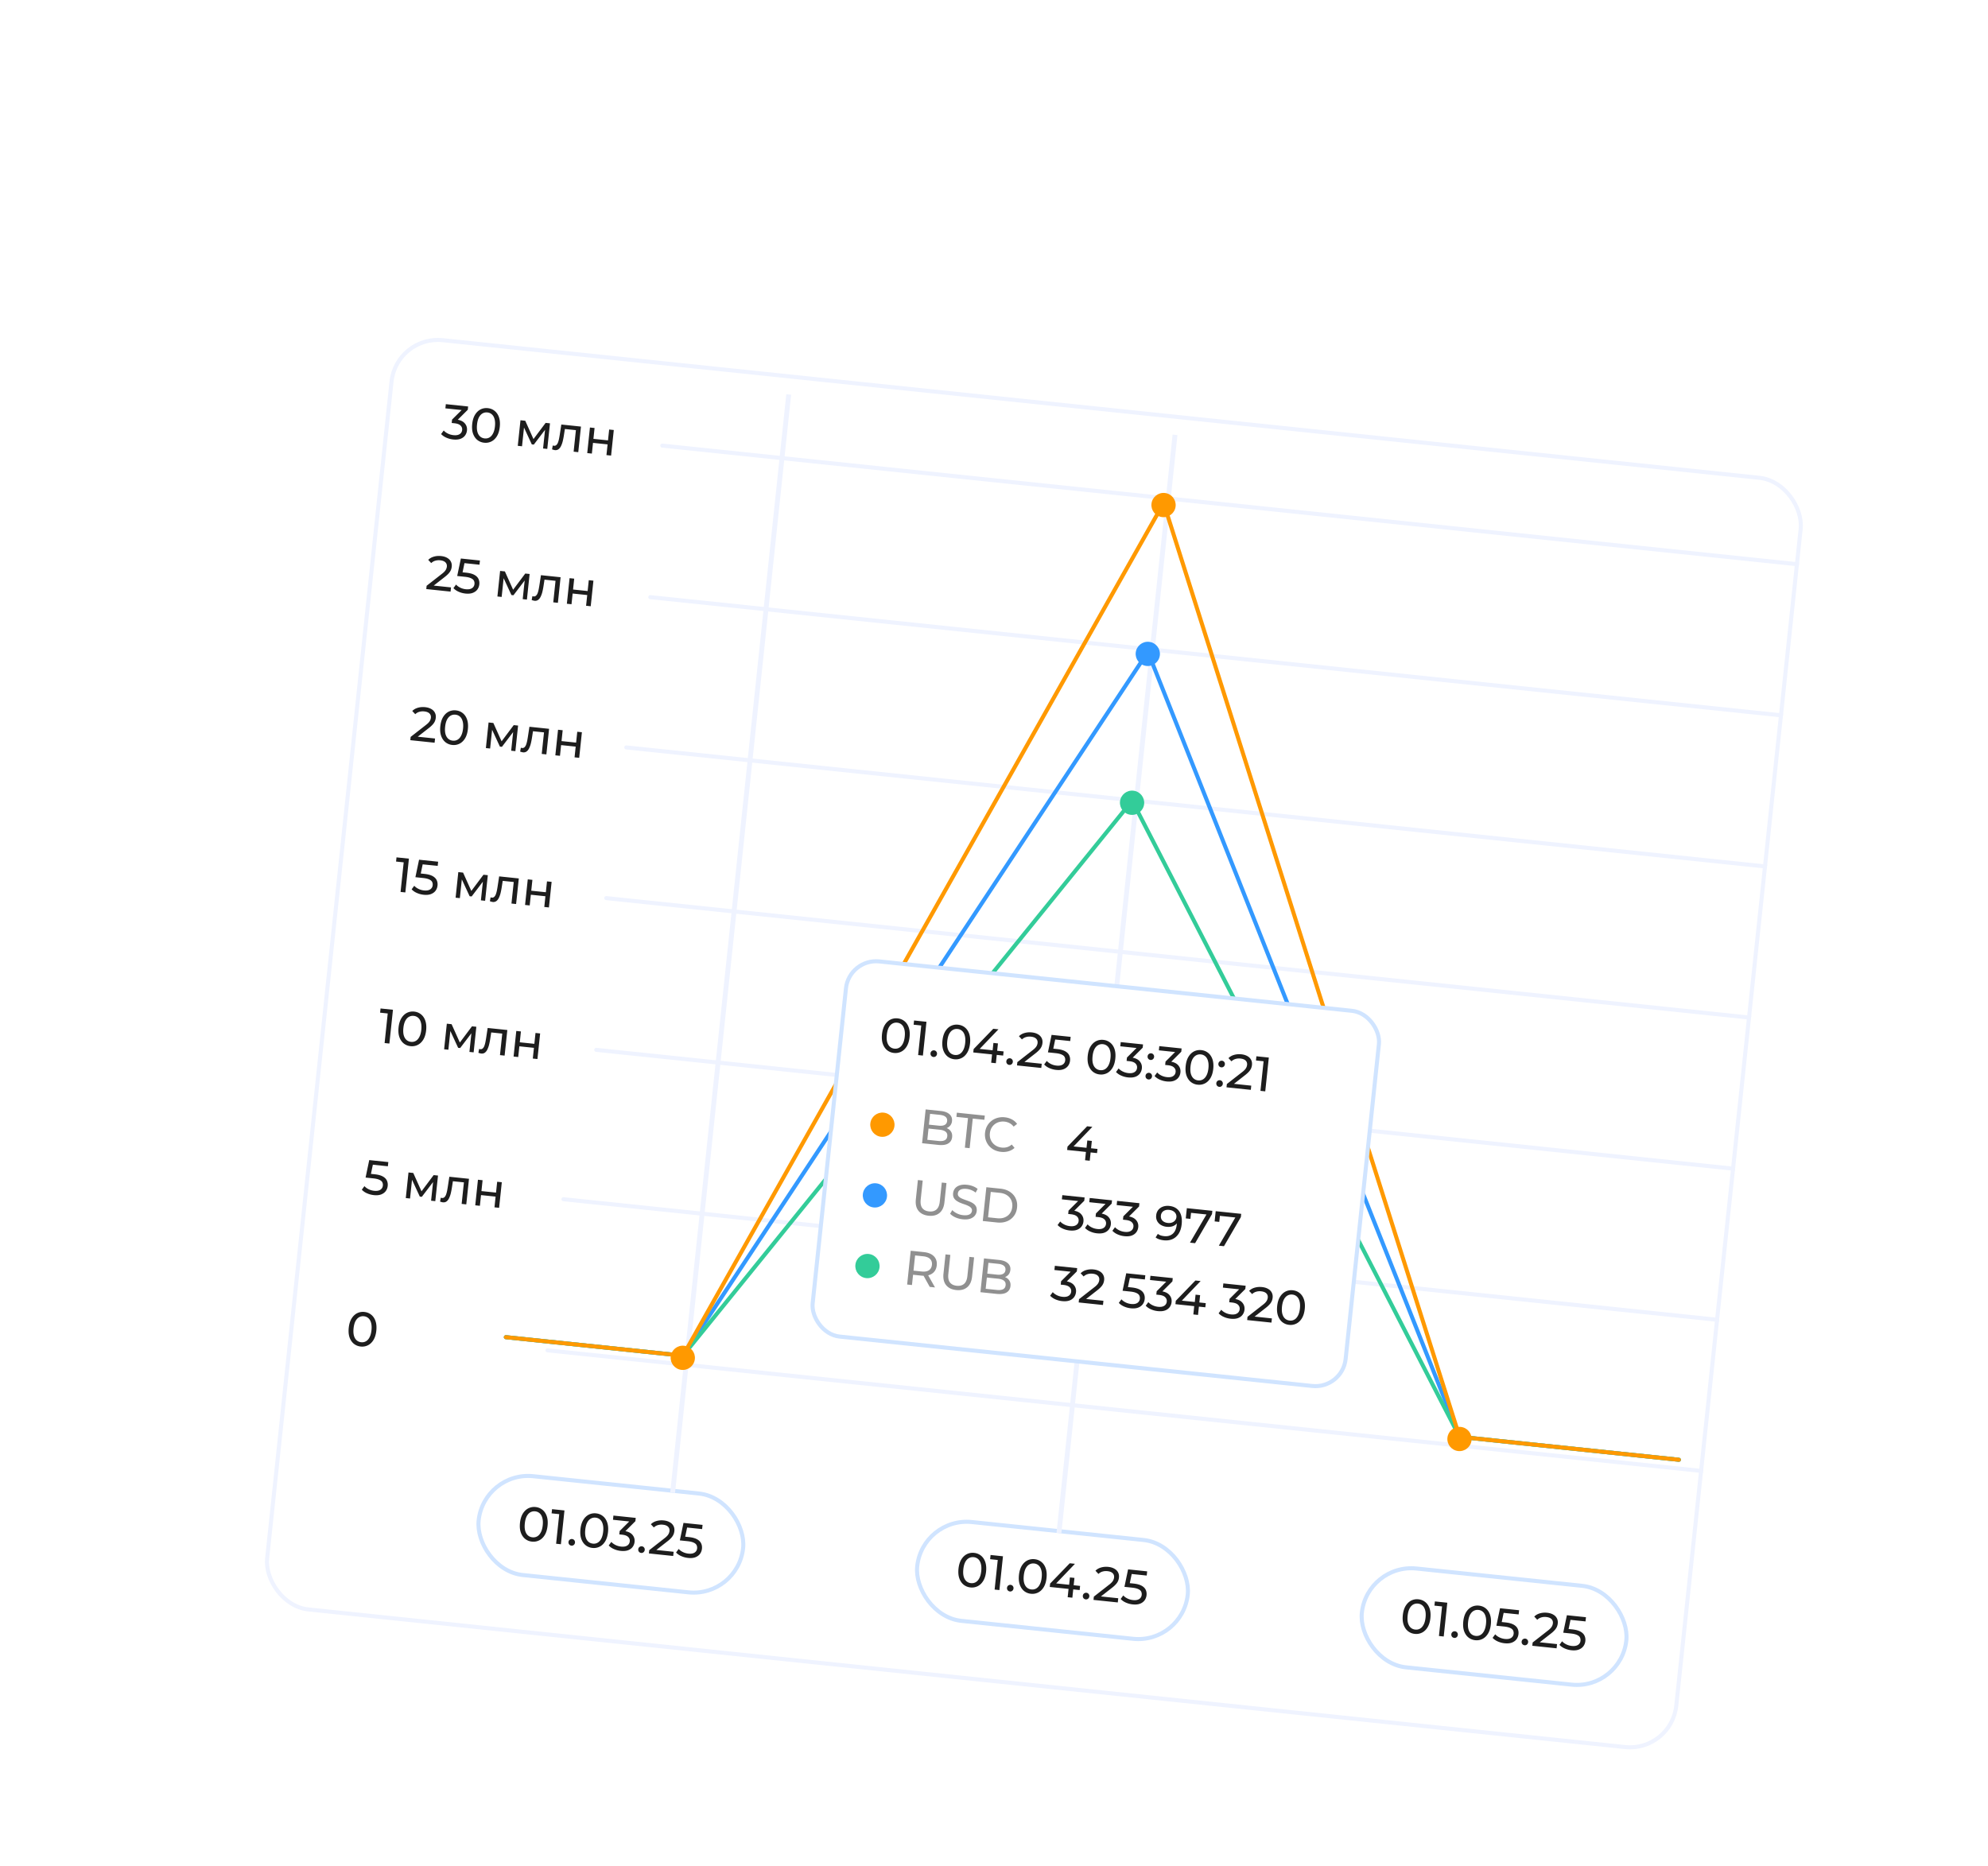 <svg xmlns="http://www.w3.org/2000/svg" width="326" height="306" fill="none" viewBox="0 0 326 306">
  <g filter="url(#a)">
    <g filter="url(#b)">
      <g clip-path="url(#c)">
        <rect width="233" height="210" fill="#fff" rx="7.962"
          transform="rotate(5.968 -220.377 570.06) skewX(-.065)" />
        <path fill="#1D1D1D"
          d="M67.664 43.444a3.65 3.65 0 0 1-1.12-.301 2.554 2.554 0 0 1-.844-.585l.43-.587c.167.194.392.361.676.503.284.142.595.23.933.265.411.044.74-.01.986-.16a.87.87 0 0 0 .424-.685.845.845 0 0 0-.259-.731c-.197-.202-.534-.328-1.009-.378l-.443-.046.058-.554 1.862-1.855.077.328-3.033-.317.073-.689 3.658.383-.057.538-1.852 1.848-.386-.289.262.028c.67.07 1.156.272 1.456.608.306.336.435.737.386 1.201-.033.312-.14.588-.32.831s-.435.424-.762.545c-.322.116-.72.149-1.196.1Zm5.102.533a2.107 2.107 0 0 1-1.129-.454c-.314-.257-.55-.607-.706-1.05-.15-.443-.194-.965-.13-1.567.063-.602.215-1.103.455-1.505.245-.402.549-.695.91-.882a2.112 2.112 0 0 1 1.199-.21c.428.044.801.195 1.12.453.32.257.556.608.707 1.05.15.443.194.965.13 1.567s-.215 1.103-.455 1.505c-.24.402-.543.696-.91.882a2.097 2.097 0 0 1-1.191.211Zm.074-.704c.29.03.552-.023.786-.158.238-.136.435-.355.59-.66.16-.303.265-.69.314-1.159.05-.47.028-.87-.065-1.2-.088-.329-.234-.584-.44-.766a1.258 1.258 0 0 0-.735-.317c-.29-.03-.554.022-.793.157-.238.136-.438.355-.598.658-.154.304-.257.691-.306 1.16-.05.47-.03.87.057 1.2.093.33.242.585.447.767.205.181.453.287.743.318Zm5.432 1.216.444-4.196.784.082 1.477 3.292-.317-.033 2.181-2.91.713.074-.444 4.197-.689-.072.354-3.342.119.085-1.99 2.618-.333-.035-1.401-3.028.154-.016-.355 3.357-.697-.073Zm5.622.58.115-.637.102.027a.54.54 0 0 0 .086.017.487.487 0 0 0 .414-.133c.113-.106.203-.251.27-.436a4.43 4.43 0 0 0 .173-.646c.046-.241.088-.482.124-.724l.236-1.544 3.222.337-.443 4.196-.76-.08.396-3.752.159.24-2.154-.225.199-.211-.179 1.158c-.055.368-.12.71-.197 1.028a3.952 3.952 0 0 1-.287.826c-.11.234-.249.412-.417.533a.821.821 0 0 1-.6.146 1.136 1.136 0 0 1-.219-.047 2.815 2.815 0 0 1-.24-.074Zm5.769.61.443-4.196.76.08-.188 1.781 2.391.25.189-1.781.76.08-.444 4.195-.76-.08.186-1.757-2.391-.25-.186 1.758-.76-.08Z" />
        <path fill="#EFF3FF"
          d="M101.996 44.121a.332.332 0 0 0-.07.66l.07-.66Zm-.035.33-.035.33 543.07 56.767.035-.33.035-.33-543.07-56.767-.035.33Z" />
        <path fill="#1D1D1D"
          d="m63.268 67.98.057-.539 2.487-1.941c.22-.17.386-.32.496-.453a1.357 1.357 0 0 0 .335-.741c.03-.285-.047-.52-.23-.704-.183-.185-.468-.298-.853-.338a2.05 2.05 0 0 0-.816.067c-.247.07-.47.2-.665.387l-.49-.524c.24-.247.545-.423.913-.529.375-.11.776-.143 1.204-.098.385.04.713.139.985.295.272.151.473.351.601.6.134.248.184.53.15.847a2.02 2.02 0 0 1-.126.523c-.066.17-.176.345-.328.527-.153.181-.366.38-.64.597l-2.216 1.73-.158-.329 3.35.35-.073.689-3.983-.416Zm6.417.734a3.645 3.645 0 0 1-1.12-.3 2.551 2.551 0 0 1-.844-.585l.43-.588c.167.194.392.361.676.503.284.142.592.23.925.265.422.044.756-.012 1.002-.167a.878.878 0 0 0 .417-.685.964.964 0 0 0-.094-.554c-.084-.164-.246-.298-.486-.403-.234-.11-.564-.188-.992-.232l-1.259-.132.6-2.867 3.127.327-.073.689-2.835-.297.453-.345-.471 2.265-.372-.423 1.07.111c.553.058.992.176 1.315.354.323.178.547.401.673.67.127.265.174.56.139.888-.034.317-.14.599-.322.847-.18.242-.434.426-.763.552-.322.121-.72.157-1.196.107Zm5.247.485.443-4.196.784.082 1.478 3.292-.317-.033 2.18-2.91.714.074-.444 4.197-.689-.072.353-3.342.12.085-1.99 2.618-.333-.035-1.401-3.028.154-.016-.355 3.357-.697-.073Zm5.622.58.115-.637.101.027a.53.53 0 0 0 .087.017.486.486 0 0 0 .414-.133c.112-.106.203-.251.27-.436.068-.19.126-.406.172-.647.047-.24.089-.481.125-.723l.235-1.544 3.223.337-.444 4.196-.76-.08.397-3.753.159.241-2.154-.225.198-.211-.178 1.158c-.055.368-.12.71-.197 1.028a3.945 3.945 0 0 1-.287.826c-.11.234-.25.412-.417.533a.82.82 0 0 1-.6.146 1.145 1.145 0 0 1-.219-.047 2.814 2.814 0 0 1-.24-.074Zm5.768.61.444-4.196.76.08-.188 1.781 2.391.25.188-1.781.76.08-.443 4.195-.76-.08.186-1.757-2.392-.25-.185 1.758-.76-.08Z" />
        <path fill="#EFF3FF"
          d="M100.035 68.975a.332.332 0 0 0-.07.66l.07-.66Zm-.035.33-.035.33 543.07 56.767.035-.33.035-.33-543.07-56.767-.035.33Z" />
        <path fill="#1D1D1D"
          d="m60.651 92.765.057-.539 2.487-1.941c.22-.17.386-.32.496-.453a1.354 1.354 0 0 0 .334-.741c.03-.285-.046-.52-.23-.705-.183-.184-.467-.297-.852-.337a2.049 2.049 0 0 0-.816.067c-.248.07-.47.199-.665.387l-.49-.524c.24-.247.544-.423.913-.529.375-.11.776-.143 1.203-.098.386.04.714.138.986.295.272.151.473.35.601.6.134.248.184.53.15.847a2.02 2.02 0 0 1-.127.523c-.066.17-.175.345-.327.526a4.46 4.46 0 0 1-.64.598l-2.216 1.73-.158-.329 3.35.35-.073.689-3.983-.416Zm6.884.783a2.107 2.107 0 0 1-1.129-.454c-.314-.257-.55-.607-.705-1.05-.15-.443-.194-.965-.13-1.567.063-.602.215-1.103.454-1.505.246-.402.549-.695.91-.882a2.111 2.111 0 0 1 1.2-.21c.427.044.8.195 1.12.453.32.257.555.607.706 1.05.15.443.194.965.13 1.567-.063.601-.215 1.103-.455 1.505-.24.402-.543.696-.91.882a2.098 2.098 0 0 1-1.19.211Zm.075-.704c.29.03.552-.023.785-.158.239-.136.435-.355.59-.66.16-.303.265-.69.315-1.16.05-.469.028-.869-.066-1.199-.088-.33-.234-.585-.439-.766-.2-.181-.445-.287-.735-.317-.29-.03-.555.022-.793.157-.239.135-.438.355-.598.658-.155.304-.257.691-.307 1.16-.05.47-.03.87.058 1.2.093.33.242.585.447.767.205.181.452.287.743.318Zm5.432 1.216.443-4.197.784.082 1.477 3.293-.316-.033 2.18-2.91.713.074-.443 4.197-.69-.073.354-3.34.12.084-1.99 2.618-.333-.035-1.401-3.028.153-.016-.355 3.357-.696-.073Zm5.621.58.116-.637.1.027a.53.53 0 0 0 .087.017.486.486 0 0 0 .415-.133c.112-.106.202-.251.27-.436.068-.19.125-.406.172-.647.047-.24.088-.481.125-.723l.235-1.544 3.223.337-.444 4.196-.76-.08.397-3.753.158.241-2.153-.225.198-.211-.178 1.158c-.055.367-.12.71-.197 1.028a3.945 3.945 0 0 1-.288.826c-.11.234-.249.412-.416.533a.82.82 0 0 1-.6.145 1.145 1.145 0 0 1-.22-.046 2.85 2.85 0 0 1-.24-.074Zm5.77.61.443-4.196.76.08-.188 1.781 2.39.25.19-1.782.76.08-.444 4.196-.76-.08.185-1.757-2.391-.25-.186 1.758-.76-.08Z" />
        <path fill="#EFF3FF"
          d="M96.097 93.623a.332.332 0 0 0-.07.66l.07-.66Zm-.034.33-.035.33 543.07 56.766.035-.33.034-.33-543.07-56.767-.034.33Z" />
        <path fill="#1D1D1D"
          d="m59.051 117.656.553-5.225.3.408-1.59-.167.072-.688 2.035.212-.586 5.542-.784-.082Zm3.78.46a3.654 3.654 0 0 1-1.121-.302 2.548 2.548 0 0 1-.843-.584l.43-.588c.167.194.392.362.675.503.284.142.593.23.925.265.422.044.757-.012 1.003-.167a.878.878 0 0 0 .416-.685.964.964 0 0 0-.093-.554c-.084-.164-.246-.298-.486-.403-.234-.11-.565-.187-.992-.232l-1.26-.132.6-2.867 3.128.327-.073.689-2.835-.296.453-.345-.472 2.264-.371-.423 1.069.111c.554.058.993.176 1.315.354.323.178.548.402.674.671.127.264.173.56.138.887-.033.317-.14.599-.321.847-.18.242-.435.427-.763.552-.322.122-.721.157-1.196.108Zm5.246.484.444-4.196.784.082 1.477 3.292-.316-.033 2.18-2.91.713.074-.443 4.197-.69-.072.354-3.341.119.084-1.99 2.618-.332-.035-1.402-3.028.154-.016-.355 3.357-.697-.073Zm5.622.58.115-.637.102.027c.03.008.06.014.086.017a.486.486 0 0 0 .414-.133c.113-.106.203-.251.27-.436.069-.19.126-.406.173-.646.047-.241.088-.482.125-.724l.235-1.544 3.223.337-.444 4.196-.76-.079.397-3.753.158.24-2.154-.225.199-.211-.178 1.158c-.055.368-.121.71-.197 1.028a3.93 3.93 0 0 1-.288.826c-.11.234-.249.412-.416.533a.82.82 0 0 1-.6.146 1.136 1.136 0 0 1-.22-.047 3.356 3.356 0 0 1-.24-.073Zm5.769.611.443-4.197.76.08-.188 1.781 2.392.25.188-1.781.76.079-.443 4.196-.76-.079.185-1.758-2.391-.25-.186 1.758-.76-.079Z" />
        <path fill="#EFF3FF"
          d="M92.808 118.338a.332.332 0 0 0-.07.66l.07-.66Zm-.035.33-.034.33 543.07 56.766.035-.33.034-.33-543.07-56.766-.035.33Z" />
        <path fill="#1D1D1D"
          d="m56.434 142.441.553-5.225.3.408-1.59-.167.072-.689 2.035.213-.586 5.542-.784-.082Zm4.255.509a2.11 2.11 0 0 1-1.13-.454c-.314-.257-.549-.607-.705-1.05-.15-.443-.194-.965-.13-1.567.063-.602.215-1.104.455-1.505.245-.402.548-.696.91-.882a2.112 2.112 0 0 1 1.199-.211c.427.045.8.196 1.12.454.32.257.556.607.706 1.05.15.443.195.965.13 1.567-.063.601-.215 1.103-.454 1.505-.24.402-.544.696-.91.881a2.094 2.094 0 0 1-1.191.212Zm.074-.705c.29.031.552-.022.785-.158.239-.135.435-.354.59-.658.16-.304.265-.69.315-1.16.05-.47.028-.87-.065-1.2-.088-.329-.235-.585-.44-.766a1.256 1.256 0 0 0-.735-.317 1.3 1.3 0 0 0-.793.157c-.238.135-.438.355-.598.658-.155.304-.257.691-.307 1.161-.05.47-.03.869.058 1.198.093.33.242.586.447.768.205.181.453.287.743.317Zm5.432 1.217.443-4.197.784.082 1.478 3.293-.317-.033 2.18-2.91.714.074-.444 4.196-.689-.072.353-3.341.12.085-1.99 2.617-.333-.034-1.401-3.029.154-.015-.355 3.357-.697-.073Zm5.622.579.115-.636.101.027c.031.008.06.014.087.017a.49.49 0 0 0 .414-.133c.112-.106.203-.251.27-.436.068-.191.126-.406.172-.647.047-.24.089-.481.125-.723l.235-1.544 3.223.336-.444 4.197-.76-.08.397-3.753.159.241-2.154-.225.198-.211-.178 1.158c-.055.367-.12.71-.197 1.028a3.95 3.95 0 0 1-.287.826c-.11.234-.25.412-.417.533-.162.122-.362.17-.6.145a1.066 1.066 0 0 1-.219-.047 2.57 2.57 0 0 1-.24-.073Zm5.768.611.444-4.196.76.08-.188 1.781 2.391.25.188-1.782.76.08-.443 4.196-.76-.079.186-1.758-2.392-.25-.185 1.758-.76-.08Z" />
        <path fill="#EFF3FF"
          d="M91.183 143.227a.331.331 0 1 0-.07.659l.07-.659Zm-.035.329-.034.33 543.07 56.767.035-.33.034-.33-543.07-56.766-.035.329Z" />
        <path fill="#1D1D1D"
          d="M54.662 167.379a3.653 3.653 0 0 1-1.121-.301 2.547 2.547 0 0 1-.843-.584l.43-.588c.166.194.392.361.675.503.284.142.593.23.925.265.422.044.757-.012 1.003-.168a.876.876 0 0 0 .416-.684.968.968 0 0 0-.093-.555c-.084-.163-.246-.297-.486-.403-.234-.109-.565-.187-.992-.231l-1.26-.132.6-2.867 3.128.327-.073.689-2.835-.297.453-.345-.472 2.265-.371-.424 1.069.112c.554.058.992.176 1.315.354.323.178.548.401.674.671.127.264.173.559.138.887-.033.316-.14.599-.321.847-.18.242-.435.426-.763.552-.322.121-.721.157-1.196.107Zm5.246.485.444-4.197.784.082 1.477 3.293-.316-.033 2.18-2.91.713.074-.443 4.196-.69-.072.354-3.341.119.085-1.99 2.617-.332-.034-1.402-3.029.154-.015-.355 3.357-.697-.073Zm5.622.579.115-.636.102.027c.03.008.06.014.086.017a.49.49 0 0 0 .414-.133c.113-.106.203-.251.27-.436a4.45 4.45 0 0 0 .173-.647c.047-.24.088-.481.124-.723l.236-1.544 3.223.336-.444 4.197-.76-.08.397-3.753.158.241-2.154-.225.199-.211-.178 1.158c-.055.367-.121.71-.197 1.028a3.95 3.95 0 0 1-.288.826c-.11.234-.249.412-.416.533-.163.122-.363.17-.6.145a1.066 1.066 0 0 1-.22-.047 2.58 2.58 0 0 1-.24-.073Zm5.769.611.443-4.196.76.08-.188 1.781 2.392.25.188-1.781.76.079-.443 4.196-.76-.079.185-1.758-2.391-.25-.186 1.758-.76-.08Z" />
        <path fill="#EFF3FF"
          d="M85.789 167.722a.332.332 0 0 0-.07.66l.07-.66Zm-.035.33-.035.33 543.07 56.766.035-.33.035-.33-543.07-56.766-.035.33Z" />
        <path fill="#1D1D1D"
          d="M52.52 192.214a2.11 2.11 0 0 1-1.13-.454c-.314-.257-.549-.607-.705-1.05-.15-.443-.194-.965-.13-1.567.063-.602.215-1.104.455-1.505.245-.402.548-.696.91-.882a2.112 2.112 0 0 1 1.199-.211c.427.045.8.196 1.12.454.32.257.556.607.706 1.05.15.443.194.965.13 1.567-.063.601-.215 1.103-.455 1.505-.24.402-.543.696-.91.881a2.094 2.094 0 0 1-1.19.212Zm.074-.705c.29.031.552-.022.785-.158.239-.135.435-.354.59-.658.16-.304.265-.69.315-1.16.05-.47.028-.87-.065-1.2-.088-.329-.235-.585-.44-.766a1.256 1.256 0 0 0-.735-.317 1.3 1.3 0 0 0-.793.157c-.238.135-.438.355-.598.658-.155.304-.257.691-.307 1.161-.05.469-.03.869.058 1.198.093.33.242.586.447.768.205.181.453.287.743.317Z" />
        <path fill="#EFF3FF"
          d="M83.172 192.507a.332.332 0 0 0-.07.66l.07-.66Zm-.035.33-.035.33 462.024 48.294.035-.329.035-.33-462.024-48.295-.035.33Z" />
        <rect width="43.606" height="16.298" x="0.295" y="0.364" stroke="#D0E4FF"
          stroke-width="0.663" rx="8.149"
          transform="rotate(5.968 -1999.574 801.118) skewX(-.065)" />
        <path fill="#1D1D1D"
          d="M80.601 224.211a2.11 2.11 0 0 1-1.129-.454c-.314-.257-.55-.607-.705-1.051-.151-.442-.195-.965-.131-1.566.064-.602.215-1.104.455-1.506.246-.401.549-.695.91-.881a2.112 2.112 0 0 1 1.2-.211 2.1 2.1 0 0 1 1.12.453c.32.258.555.608.706 1.051.15.442.194.965.13 1.566-.063.602-.215 1.104-.455 1.506-.24.402-.543.695-.91.881a2.094 2.094 0 0 1-1.19.212Zm.075-.705c.29.031.552-.022.785-.158.238-.135.435-.355.59-.659.16-.303.265-.69.315-1.159.05-.47.027-.87-.066-1.2-.088-.329-.234-.585-.44-.766a1.256 1.256 0 0 0-.734-.317 1.292 1.292 0 0 0-.793.157c-.239.135-.438.354-.598.658-.155.304-.257.691-.307 1.16-.05.47-.03.87.057 1.199.094.33.243.586.448.767.205.182.452.288.743.318Zm3.883 1.055.552-5.226.301.408-1.591-.167.073-.688 2.035.212-.586 5.542-.784-.081Zm2.514.31a.534.534 0 0 1-.364-.19.538.538 0 0 1-.117-.412.516.516 0 0 1 .2-.372.534.534 0 0 1 .396-.11.497.497 0 0 1 .348.188.513.513 0 0 1 .117.405.541.541 0 0 1-.2.379.498.498 0 0 1-.38.112Zm3.442.376a2.11 2.11 0 0 1-1.13-.454c-.314-.257-.549-.607-.705-1.05-.15-.443-.194-.965-.13-1.567.063-.602.215-1.104.455-1.505.245-.402.548-.696.91-.882a2.112 2.112 0 0 1 1.199-.211c.427.045.8.196 1.12.454.32.257.556.607.706 1.05.15.443.195.965.13 1.567-.063.601-.214 1.103-.454 1.505-.24.402-.544.696-.91.881a2.094 2.094 0 0 1-1.191.212Zm.074-.705c.29.031.552-.022.785-.158.239-.135.435-.354.59-.658.16-.304.265-.69.315-1.16.05-.47.028-.87-.065-1.2-.088-.329-.235-.585-.44-.766a1.256 1.256 0 0 0-.735-.317 1.293 1.293 0 0 0-.793.157c-.238.135-.438.355-.598.658-.155.304-.257.691-.307 1.161-.05.469-.03.869.058 1.198.093.33.242.586.447.768.205.181.453.287.743.317Zm4.56 1.189a3.625 3.625 0 0 1-1.121-.301 2.548 2.548 0 0 1-.843-.584l.43-.588c.166.194.392.361.675.503.284.142.595.231.933.266.412.043.74-.011.986-.161a.871.871 0 0 0 .424-.684.845.845 0 0 0-.258-.732c-.198-.202-.534-.328-1.01-.377l-.443-.047.059-.554 1.861-1.855.077.329-3.032-.317.072-.689 3.659.382-.057.538-1.853 1.848-.385-.288.26.027c.671.07 1.157.273 1.458.608.306.337.434.737.385 1.201a1.66 1.66 0 0 1-.32.832c-.18.242-.434.424-.762.544-.322.116-.72.149-1.195.099Zm3.36.336a.538.538 0 0 1-.363-.19.54.54 0 0 1-.117-.413.514.514 0 0 1 .2-.371.539.539 0 0 1 .395-.111.498.498 0 0 1 .349.189.512.512 0 0 1 .117.404.54.54 0 0 1-.2.379.499.499 0 0 1-.38.113Zm1.267.084.057-.538 2.487-1.942c.221-.169.386-.319.496-.452a1.364 1.364 0 0 0 .335-.742c.03-.285-.047-.519-.23-.704-.183-.185-.468-.297-.853-.337a2.042 2.042 0 0 0-.816.067c-.247.07-.469.199-.665.386l-.489-.523c.24-.247.544-.424.913-.529.374-.11.775-.143 1.203-.099.385.041.714.139.985.296.273.151.473.351.602.599.133.249.184.531.15.848a2.02 2.02 0 0 1-.127.523 1.902 1.902 0 0 1-.328.526 4.453 4.453 0 0 1-.64.598l-2.216 1.729-.157-.328 3.349.35-.073.689-3.983-.417Zm6.417.735a3.66 3.66 0 0 1-1.121-.301 2.574 2.574 0 0 1-.843-.585l.431-.587c.166.193.391.361.675.503.284.141.592.23.925.264.422.045.756-.011 1.002-.167a.879.879 0 0 0 .417-.685.964.964 0 0 0-.094-.554c-.084-.163-.246-.298-.485-.403-.234-.11-.565-.187-.993-.232l-1.259-.131.6-2.867 3.127.326-.073.689-2.834-.296.452-.345-.471 2.264-.372-.423 1.069.112c.555.058.993.176 1.316.354.323.177.547.401.674.67.127.264.173.56.138.887a1.711 1.711 0 0 1-.322.847c-.18.243-.434.427-.762.553-.323.121-.722.157-1.197.107Z" />
        <rect width="44.606" height="16.298" x="0.295" y="0.364" stroke="#D0E4FF"
          stroke-width="0.663" rx="8.149"
          transform="rotate(5.968 -2035.727 1494.696) skewX(-.065)" />
        <path fill="#1D1D1D"
          d="M152.51 231.728a2.112 2.112 0 0 1-1.129-.455c-.314-.257-.55-.607-.706-1.05-.15-.443-.194-.965-.13-1.567.063-.601.215-1.103.455-1.505.245-.401.548-.695.91-.881a2.102 2.102 0 0 1 1.199-.211c.428.044.801.195 1.121.453.32.258.555.608.705 1.05.151.443.195.965.131 1.567-.063.602-.215 1.103-.455 1.505-.24.402-.543.696-.91.882a2.103 2.103 0 0 1-1.191.212Zm.074-.705c.291.03.552-.022.786-.158.238-.135.435-.355.59-.659.16-.303.265-.69.314-1.16.05-.47.028-.869-.065-1.199-.088-.33-.235-.585-.439-.767a1.264 1.264 0 0 0-.736-.317c-.29-.03-.554.022-.793.158-.238.135-.438.354-.598.657-.155.304-.257.691-.306 1.161-.05.47-.031.869.057 1.199.093.33.242.586.447.767.205.182.453.288.743.318Zm3.884 1.054.552-5.225.301.407-1.591-.166.072-.689 2.035.213-.585 5.542-.784-.082Zm2.514.311a.535.535 0 0 1-.365-.19.54.54 0 0 1-.116-.413.515.515 0 0 1 .199-.371.54.54 0 0 1 .396-.111.5.5 0 0 1 .349.189.511.511 0 0 1 .117.404.542.542 0 0 1-.2.38.502.502 0 0 1-.38.112Zm3.441.376a2.11 2.11 0 0 1-1.129-.454c-.314-.257-.549-.608-.705-1.051-.151-.442-.194-.965-.131-1.566.064-.602.216-1.104.455-1.506.246-.401.549-.695.91-.881a2.112 2.112 0 0 1 1.199-.211c.428.045.802.196 1.121.453.32.258.555.608.706 1.051.151.442.194.964.131 1.566-.064.602-.216 1.104-.456 1.506-.24.401-.543.695-.91.881a2.1 2.1 0 0 1-1.191.212Zm.075-.705c.29.03.552-.022.785-.158.238-.135.435-.355.59-.659.16-.303.265-.69.315-1.16.049-.469.028-.869-.066-1.199-.088-.329-.234-.585-.439-.766a1.257 1.257 0 0 0-.735-.317 1.292 1.292 0 0 0-.793.157c-.239.135-.438.354-.598.658-.155.304-.257.691-.307 1.16-.05.47-.03.87.057 1.199.094.33.243.586.448.767.205.182.452.288.743.318Zm3.014-.413.058-.555 3.218-3.329.855.089-3.194 3.332-.39-.169 4.426.463-.072.681-4.901-.512Zm2.936 1.683.144-1.361.096-.679.127-1.203.744.078-.343 3.246-.768-.081Zm2.968.359a.537.537 0 0 1-.364-.19.541.541 0 0 1-.117-.413.516.516 0 0 1 .2-.371.539.539 0 0 1 .396-.111.5.5 0 0 1 .348.189.511.511 0 0 1 .117.404.536.536 0 0 1-.58.492Zm1.267.084.057-.538 2.486-1.942a3.19 3.19 0 0 0 .497-.452 1.359 1.359 0 0 0 .334-.742c.03-.285-.046-.519-.23-.704-.183-.185-.467-.297-.853-.337a2.054 2.054 0 0 0-.815.066c-.248.071-.47.2-.666.387l-.489-.523c.24-.247.544-.424.913-.529.374-.11.775-.143 1.203-.099.385.041.714.139.986.296.272.151.472.35.601.599.134.249.184.531.15.848a2.02 2.02 0 0 1-.127.523 1.902 1.902 0 0 1-.328.526 4.439 4.439 0 0 1-.639.598l-2.217 1.729-.157-.328 3.349.35-.072.688-3.983-.416Zm6.417.735a3.645 3.645 0 0 1-1.121-.301 2.553 2.553 0 0 1-.843-.585l.43-.587c.166.193.391.361.675.503.284.141.593.23.925.264.422.045.757-.011 1.002-.167a.879.879 0 0 0 .417-.685.963.963 0 0 0-.093-.554c-.085-.164-.246-.298-.486-.403-.234-.11-.565-.187-.992-.232l-1.259-.131.599-2.868 3.128.327-.073.689-2.835-.296.453-.345-.472 2.264-.371-.423 1.069.112c.554.058.992.176 1.315.353.323.178.548.402.674.671.127.264.173.56.138.887a1.71 1.71 0 0 1-.321.847 1.667 1.667 0 0 1-.763.553c-.323.121-.721.157-1.196.107Z" />
        <path stroke="#EFF3FF" stroke-width="0.796"
          d="m186.051 42.685-19.036 180.121M122.703 36.063l-19.036 180.122" />
        <rect width="43.606" height="16.298" x="0.295" y="0.364" stroke="#D0E4FF"
          stroke-width="0.663" rx="8.149"
          transform="rotate(5.968 -2072.38 2197.882) skewX(-.065)" />
        <path fill="#1D1D1D"
          d="M225.371 239.343a2.103 2.103 0 0 1-1.129-.454c-.314-.257-.549-.607-.705-1.05-.151-.443-.195-.965-.131-1.567.064-.601.215-1.103.455-1.505.246-.401.549-.695.91-.882a2.112 2.112 0 0 1 1.199-.21c.428.044.801.195 1.121.453.32.257.555.608.706 1.05.15.443.194.965.13 1.567-.063.602-.215 1.103-.455 1.505-.24.402-.543.696-.91.882a2.091 2.091 0 0 1-1.191.211Zm.075-.704c.29.03.552-.023.785-.158.238-.135.435-.355.59-.659.16-.303.265-.69.315-1.16.049-.47.027-.869-.066-1.199-.088-.33-.234-.585-.439-.767a1.264 1.264 0 0 0-.735-.317 1.297 1.297 0 0 0-.793.157c-.239.136-.438.355-.598.658-.155.304-.257.691-.307 1.161-.05.47-.031.869.057 1.199.094.33.243.585.448.767.205.182.452.287.743.318Zm3.883 1.054.552-5.225.301.407-1.591-.166.073-.689 2.035.213-.586 5.542-.784-.082Zm2.514.311a.537.537 0 0 1-.364-.19.541.541 0 0 1-.117-.413.513.513 0 0 1 .2-.371.539.539 0 0 1 .396-.111.5.5 0 0 1 .348.189.511.511 0 0 1 .117.404.538.538 0 0 1-.2.38.501.501 0 0 1-.38.112Zm3.442.376a2.109 2.109 0 0 1-1.129-.455c-.315-.257-.55-.607-.706-1.05-.151-.443-.194-.965-.131-1.566.064-.602.216-1.104.456-1.506.245-.401.548-.695.91-.881a2.11 2.11 0 0 1 1.199-.211c.427.044.801.196 1.121.453.319.258.555.608.705 1.051.151.442.194.964.131 1.566-.064.602-.215 1.104-.455 1.505-.24.402-.544.696-.91.882a2.103 2.103 0 0 1-1.191.212Zm.074-.705c.29.03.552-.022.785-.158.239-.135.435-.355.59-.659.16-.303.265-.69.315-1.16.05-.469.028-.869-.065-1.199-.088-.33-.235-.585-.44-.767a1.258 1.258 0 0 0-.735-.317 1.3 1.3 0 0 0-.793.158c-.238.135-.438.354-.598.658-.155.304-.257.691-.307 1.16-.049.47-.03.87.058 1.199.093.33.242.586.447.767.205.182.453.288.743.318Zm4.732 1.207a3.652 3.652 0 0 1-1.121-.301 2.559 2.559 0 0 1-.843-.585l.43-.587c.167.193.392.361.676.503.284.142.592.23.925.265.422.044.756-.012 1.002-.168a.879.879 0 0 0 .417-.685.972.972 0 0 0-.094-.554c-.084-.163-.246-.298-.486-.403-.234-.11-.564-.187-.992-.232l-1.259-.131.599-2.867 3.128.327-.073.688-2.835-.296.453-.345-.471 2.264-.372-.423 1.069.112c.554.058.993.176 1.316.354.322.177.547.401.673.67.127.265.173.56.139.887a1.72 1.72 0 0 1-.322.847c-.18.243-.435.427-.763.553-.322.121-.721.157-1.196.107Zm3.282.327a.535.535 0 0 1-.365-.19.54.54 0 0 1-.116-.412.515.515 0 0 1 .199-.372.539.539 0 0 1 .396-.111.5.5 0 0 1 .349.189.511.511 0 0 1 .117.404.542.542 0 0 1-.2.38.498.498 0 0 1-.38.112Zm1.266.084.057-.538 2.487-1.941c.221-.169.386-.32.496-.453a1.364 1.364 0 0 0 .335-.741c.03-.285-.047-.52-.23-.705-.183-.184-.468-.297-.853-.337a2.04 2.04 0 0 0-.816.067 1.57 1.57 0 0 0-.665.387l-.489-.524c.239-.247.544-.423.912-.529.375-.11.776-.143 1.204-.098.385.04.714.138.985.295.272.151.473.351.601.599.134.249.184.532.151.848a2.01 2.01 0 0 1-.127.523c-.066.17-.176.345-.328.526a4.453 4.453 0 0 1-.64.598l-2.216 1.73-.157-.329 3.349.35-.073.689-3.983-.417Zm6.417.735a3.652 3.652 0 0 1-1.121-.301 2.572 2.572 0 0 1-.843-.584l.431-.588c.166.194.391.361.675.503.284.142.592.23.925.265.422.044.756-.012 1.002-.168a.877.877 0 0 0 .417-.685.973.973 0 0 0-.094-.554c-.084-.163-.246-.298-.486-.403-.234-.109-.564-.187-.992-.231l-1.259-.132.599-2.867 3.128.327-.073.689-2.834-.297.452-.345-.471 2.264-.372-.423 1.069.112c.554.058.993.176 1.316.354.323.178.547.401.673.671.127.264.173.559.139.887a1.724 1.724 0 0 1-.322.847c-.18.242-.434.426-.763.552-.322.121-.721.157-1.196.107Z" />
        <path stroke="#39F" stroke-linecap="round" stroke-width="0.663"
          d="m76.323 190.68 29.034 3.034 76.247-115.439 51.107 128.752 35.963 3.759" />
        <path stroke="#3C9" stroke-linecap="round" stroke-width="0.663"
          d="m76.32 190.68 29.035 3.035 73.667-91.027 53.687 104.339 35.963 3.759" />
        <circle cx="1.99" cy="1.99" r="1.99" fill="#F90"
          transform="rotate(5.968 -1788.684 1089.281) skewX(-.065)" />
        <circle cx="1.99" cy="1.99" r="1.99" fill="#F90"
          transform="rotate(5.968 -1852.703 2317.633) skewX(-.065)" />
        <path stroke="#F90" stroke-linecap="round" stroke-width="0.663"
          d="m76.321 190.68 29.034 3.034 78.827-139.85 48.527 153.163 35.963 3.759" />
        <circle cx="1.99" cy="1.99" r="1.99" fill="#F90"
          transform="rotate(5.968 -407.702 1775.537) skewX(-.065)" />
        <circle cx="1.99" cy="1.99" r="1.99" fill="#39F"
          transform="rotate(5.968 -643.171 1762.974) skewX(-.065)" />
        <circle cx="1.99" cy="1.99" r="1.99" fill="#3C9"
          transform="rotate(5.968 -878.641 1750.45) skewX(-.065)" />
        <rect width="87.875" height="61.875" x="0.295" y="0.364" fill="#fff" rx="4.976"
          transform="rotate(5.968 -1162.927 1333.592) skewX(-.065)" />
        <rect width="87.875" height="61.875" x="0.295" y="0.364" stroke="#D0E4FF"
          stroke-linecap="round" stroke-width="0.663" rx="4.976"
          transform="rotate(5.968 -1162.927 1333.592) skewX(-.065)" />
        <path fill="#1D1D1D"
          d="M139.965 144.064a2.119 2.119 0 0 1-1.129-.454c-.314-.257-.55-.608-.706-1.051-.15-.443-.194-.965-.13-1.566.063-.602.215-1.104.455-1.506.245-.401.549-.695.91-.881a2.11 2.11 0 0 1 1.199-.211 2.1 2.1 0 0 1 1.121.453c.32.258.555.608.706 1.051.15.442.194.964.13 1.566-.063.602-.215 1.104-.455 1.506-.24.401-.543.695-.91.881a2.101 2.101 0 0 1-1.191.212Zm.074-.705c.291.03.552-.022.786-.158.238-.135.435-.355.59-.659.16-.303.265-.69.314-1.16.05-.469.028-.869-.065-1.199-.088-.33-.234-.585-.439-.767a1.264 1.264 0 0 0-.735-.317 1.302 1.302 0 0 0-.794.158c-.238.135-.437.354-.598.658-.154.304-.257.691-.306 1.16-.05.47-.031.87.057 1.199.093.33.242.586.447.767.205.182.453.288.743.318Zm3.884 1.054.552-5.225.301.408-1.591-.167.072-.689 2.035.213-.585 5.542-.784-.082Zm2.514.311a.533.533 0 0 1-.481-.602.515.515 0 0 1 .199-.372.536.536 0 0 1 .396-.11.495.495 0 0 1 .349.188.512.512 0 0 1 .117.405.541.541 0 0 1-.2.379.498.498 0 0 1-.38.112Zm3.441.376a2.11 2.11 0 0 1-1.129-.454c-.314-.257-.549-.607-.705-1.051-.151-.442-.194-.964-.131-1.566.064-.602.216-1.104.456-1.506.245-.401.548-.695.909-.881a2.113 2.113 0 0 1 1.199-.211c.428.045.802.196 1.121.453.32.258.555.608.706 1.051.151.442.194.965.131 1.566-.064.602-.216 1.104-.456 1.506-.24.402-.543.695-.909.881a2.096 2.096 0 0 1-1.192.212Zm.075-.705c.29.031.552-.022.785-.158.239-.135.435-.355.59-.659.16-.303.265-.69.315-1.159.049-.47.028-.87-.066-1.2-.088-.329-.234-.585-.439-.766a1.257 1.257 0 0 0-.735-.317 1.292 1.292 0 0 0-.793.157c-.239.135-.438.354-.598.658-.155.304-.257.691-.307 1.161-.05.469-.03.869.058 1.198.093.33.242.586.447.767.205.182.452.288.743.318Zm3.014-.413.058-.554 3.218-3.33.855.089-3.194 3.333-.39-.169 4.426.462-.072.681-4.901-.512Zm2.936 1.684.144-1.362.096-.679.127-1.203.744.078-.343 3.246-.768-.08Zm2.968.358a.537.537 0 0 1-.364-.19.541.541 0 0 1-.117-.413.516.516 0 0 1 .2-.371.539.539 0 0 1 .396-.111.5.5 0 0 1 .348.189.511.511 0 0 1 .117.404.538.538 0 0 1-.2.38.501.501 0 0 1-.38.112Zm1.267.084.057-.538 2.486-1.941c.221-.17.387-.32.497-.453a1.336 1.336 0 0 0 .334-.741c.03-.285-.046-.52-.23-.705-.183-.184-.467-.297-.853-.337a2.036 2.036 0 0 0-.815.067c-.248.07-.47.199-.666.386l-.489-.523c.24-.247.544-.423.913-.529.374-.11.776-.143 1.203-.098.386.04.714.138.986.295.272.151.472.351.601.599.134.249.184.531.15.848a2.01 2.01 0 0 1-.127.523 1.902 1.902 0 0 1-.328.526 4.439 4.439 0 0 1-.639.598l-2.217 1.729-.157-.328 3.349.35-.072.689-3.983-.417Zm6.417.735a3.645 3.645 0 0 1-1.121-.301 2.538 2.538 0 0 1-.843-.585l.43-.587c.166.193.392.361.675.503.284.142.593.23.925.265.422.044.757-.012 1.003-.168a.876.876 0 0 0 .416-.685.963.963 0 0 0-.093-.554c-.084-.163-.246-.298-.486-.403-.234-.11-.565-.187-.992-.232l-1.259-.131.599-2.867 3.128.327-.073.688-2.835-.296.453-.345-.472 2.264-.371-.423 1.069.112c.554.058.993.176 1.315.354.323.177.548.401.674.67.127.265.173.56.138.887a1.71 1.71 0 0 1-.321.847 1.667 1.667 0 0 1-.763.553c-.323.121-.721.157-1.196.107Zm7.148.747a2.103 2.103 0 0 1-1.129-.454c-.314-.257-.549-.607-.705-1.05-.151-.443-.195-.965-.131-1.567s.215-1.103.455-1.505c.246-.401.549-.695.91-.882a2.112 2.112 0 0 1 1.199-.211c.428.045.801.196 1.121.454.32.257.555.607.706 1.05.15.443.194.965.13 1.567-.063.602-.215 1.103-.455 1.505-.24.402-.543.696-.91.882a2.1 2.1 0 0 1-1.191.211Zm.075-.704c.29.03.552-.023.785-.158.238-.136.435-.355.59-.659.16-.304.265-.69.315-1.16.049-.47.027-.87-.066-1.2-.088-.329-.234-.584-.439-.766a1.257 1.257 0 0 0-.735-.317 1.297 1.297 0 0 0-.793.157c-.239.135-.438.355-.598.658-.155.304-.258.691-.307 1.161-.05.47-.031.869.057 1.199.094.33.243.585.448.767a1.3 1.3 0 0 0 .743.318Zm4.559 1.189a3.661 3.661 0 0 1-1.121-.302 2.557 2.557 0 0 1-.843-.584l.431-.587c.166.193.391.361.675.502.284.142.595.231.933.266.411.043.74-.011.985-.161a.868.868 0 0 0 .425-.684.847.847 0 0 0-.259-.732c-.197-.202-.534-.328-1.009-.377l-.443-.047.058-.554 1.862-1.855.077.329-3.033-.317.073-.689 3.658.382-.057.539-1.852 1.847-.386-.288.261.027c.671.07 1.156.273 1.457.609.306.336.435.736.386 1.201-.033.311-.14.588-.32.831a1.628 1.628 0 0 1-.762.545c-.322.115-.721.148-1.196.099Zm3.699-2.864a.531.531 0 0 1-.364-.19.539.539 0 0 1-.116-.412.514.514 0 0 1 .199-.372.534.534 0 0 1 .396-.11.494.494 0 0 1 .348.188.518.518 0 0 1 .118.405.543.543 0 0 1-.2.379.5.5 0 0 1-.381.112Zm-.338 3.199a.535.535 0 0 1-.364-.19.54.54 0 0 1-.116-.413.512.512 0 0 1 .199-.371.539.539 0 0 1 .396-.111.495.495 0 0 1 .348.189.515.515 0 0 1 .118.404.543.543 0 0 1-.201.38.5.5 0 0 1-.38.112Zm2.965.326a3.645 3.645 0 0 1-1.121-.301 2.553 2.553 0 0 1-.843-.585l.43-.587c.166.193.392.361.675.503.284.141.595.23.933.265.412.043.74-.01.986-.161a.867.867 0 0 0 .424-.684.841.841 0 0 0-.259-.731c-.197-.203-.533-.328-1.008-.378l-.444-.046.059-.555 1.861-1.854.077.328-3.032-.317.072-.689 3.659.383-.057.538-1.853 1.848-.386-.289.262.027c.67.07 1.156.273 1.457.609.306.336.434.736.385 1.201-.033.311-.14.588-.32.831s-.434.424-.762.545c-.322.116-.72.149-1.195.099Zm5.101.533a2.103 2.103 0 0 1-1.129-.454c-.314-.257-.549-.607-.705-1.05-.151-.443-.195-.965-.131-1.567s.215-1.104.455-1.505c.246-.402.549-.695.91-.882a2.112 2.112 0 0 1 1.199-.211 2.09 2.09 0 0 1 1.121.454c.32.257.555.607.706 1.05.151.443.194.965.13 1.567-.063.601-.215 1.103-.455 1.505-.24.402-.543.696-.91.881a2.091 2.091 0 0 1-1.191.212Zm.075-.704c.29.03.552-.023.785-.159.238-.135.435-.354.59-.658.16-.304.265-.69.315-1.16.049-.47.027-.87-.066-1.2-.088-.329-.234-.585-.439-.766a1.257 1.257 0 0 0-.735-.317 1.297 1.297 0 0 0-.793.157c-.239.135-.438.355-.598.658-.155.304-.257.691-.307 1.161-.05.47-.031.869.057 1.199.094.329.243.585.448.767a1.3 1.3 0 0 0 .743.318Zm3.804-2.14a.536.536 0 0 1-.364-.191.539.539 0 0 1-.116-.412.534.534 0 0 1 .595-.482.498.498 0 0 1 .348.188.519.519 0 0 1 .118.405.54.54 0 0 1-.201.379.497.497 0 0 1-.38.113Zm-.338 3.198a.533.533 0 0 1-.364-.19.539.539 0 0 1-.116-.412.514.514 0 0 1 .199-.372.534.534 0 0 1 .396-.11.496.496 0 0 1 .348.188.516.516 0 0 1 .118.405.542.542 0 0 1-.201.379.496.496 0 0 1-.38.112Zm1.19.077.057-.539 2.486-1.941a3.14 3.14 0 0 0 .497-.453 1.359 1.359 0 0 0 .334-.741c.03-.285-.046-.52-.23-.705-.183-.184-.467-.297-.853-.337a2.036 2.036 0 0 0-.815.067c-.248.07-.47.199-.666.387l-.489-.524c.24-.247.544-.423.913-.529.374-.11.775-.143 1.203-.098.385.04.714.139.986.295.272.151.472.351.601.599.134.249.184.532.15.848a2.01 2.01 0 0 1-.127.523c-.066.17-.175.345-.328.527-.152.181-.366.38-.639.597l-2.217 1.73-.157-.329 3.349.35-.072.689-3.983-.416Zm5.568.582.552-5.226.301.408-1.591-.167.073-.688 2.035.212-.586 5.543-.784-.082Z" />
        <circle cx="1.99" cy="1.99" r="1.99" fill="#F90"
          transform="rotate(5.968 -1405.603 1384.14) skewX(-.065)" />
        <path fill="#909090"
          d="m144.572 158.867.586-5.542 2.486.26c.639.066 1.116.247 1.432.542.317.289.451.655.404 1.098a1.314 1.314 0 0 1-.874 1.158c-.239.087-.49.117-.754.089l.167-.223c.317.034.591.118.822.254.231.137.407.32.526.552.12.226.164.497.13.814-.05.475-.268.826-.655 1.052-.381.222-.923.296-1.625.222l-2.645-.276Zm.86-.559 1.821.191c.438.046.781.007 1.029-.117.248-.123.389-.343.422-.66.034-.322-.057-.569-.274-.741-.216-.172-.544-.281-.982-.327l-1.892-.198.067-.641 1.695.177c.401.042.72.001.958-.124.237-.125.371-.335.403-.63.031-.296-.057-.529-.263-.7-.206-.171-.509-.278-.911-.319l-1.623-.17-.45 4.259Zm6.157 1.292.512-4.853-1.9-.199.073-.688 4.585.479-.073.689-1.901-.199-.513 4.853-.783-.082Zm5.941.685a3.254 3.254 0 0 1-1.15-.328 2.872 2.872 0 0 1-.864-.691 2.828 2.828 0 0 1-.616-2.121c.043-.412.157-.782.341-1.109.184-.328.421-.605.712-.83.291-.231.621-.397.989-.497a3.17 3.17 0 0 1 1.195-.092c.427.045.813.16 1.156.345.349.181.636.427.859.739l-.568.445a2.014 2.014 0 0 0-.66-.566 2.199 2.199 0 0 0-.83-.255 2.381 2.381 0 0 0-.888.068c-.275.078-.52.201-.736.371-.215.17-.392.381-.531.633a2.244 2.244 0 0 0-.248.831 2.31 2.31 0 0 0 .068.871c.084.27.213.511.388.721.176.211.39.382.643.516.258.133.542.216.854.249.301.031.589.008.864-.07a2.07 2.07 0 0 0 .766-.432l.462.553a2.478 2.478 0 0 1-.995.552 3.1 3.1 0 0 1-1.211.097Z" />
        <circle cx="1.99" cy="1.99" r="1.99" fill="#39F"
          transform="rotate(5.968 -1517.397 1378.174) skewX(-.065)" />
        <path fill="#909090"
          d="M145.635 170.76c-.728-.076-1.279-.345-1.652-.805-.373-.461-.517-1.092-.432-1.895l.333-3.151.792.083-.33 3.119c-.065.618.022 1.083.261 1.397.244.313.615.496 1.111.548.501.052.902-.05 1.201-.307.305-.256.49-.693.555-1.311l.33-3.119.768.08-.333 3.151c-.085.803-.358 1.39-.819 1.764-.456.374-1.051.522-1.785.446Zm5.583.583a3.867 3.867 0 0 1-1.191-.316c-.372-.173-.658-.373-.858-.602l.359-.587c.191.207.444.388.759.543.314.156.648.252 1.002.289.322.034.587.024.796-.029.208-.053.367-.137.475-.254a.743.743 0 0 0 .189-.429.598.598 0 0 0-.141-.479 1.29 1.29 0 0 0-.454-.327 4.567 4.567 0 0 0-.629-.258 13.306 13.306 0 0 1-.701-.258 3.49 3.49 0 0 1-.628-.345 1.382 1.382 0 0 1-.429-.493c-.101-.203-.136-.452-.105-.748.03-.285.132-.538.305-.761.179-.226.431-.395.758-.505.332-.114.741-.146 1.227-.096.322.034.637.11.944.227.308.118.57.268.785.451l-.328.606a2.454 2.454 0 0 0-.716-.419 2.84 2.84 0 0 0-.756-.192c-.312-.032-.572-.019-.781.039a.969.969 0 0 0-.477.27.773.773 0 0 0-.181.43.618.618 0 0 0 .132.486 1.4 1.4 0 0 0 .454.327c.193.09.406.176.637.259.232.078.463.163.694.257.235.094.445.206.628.338.189.131.335.296.437.493.101.198.137.442.106.732-.029.28-.133.533-.312.76-.178.221-.436.389-.774.503-.332.11-.74.139-1.226.088Zm3.309.282.586-5.542 2.336.244c.591.062 1.099.232 1.523.512.43.279.746.641.95 1.083.21.444.285.94.227 1.489-.058.549-.235 1.019-.533 1.409a2.558 2.558 0 0 1-1.156.864c-.473.185-1.005.247-1.597.185l-2.336-.244Zm.865-.606 1.497.157c.459.048.864.002 1.215-.138.356-.138.643-.354.861-.646.218-.297.349-.652.392-1.064a2.098 2.098 0 0 0-.161-1.121 1.917 1.917 0 0 0-.707-.811c-.314-.209-.701-.337-1.16-.385l-1.497-.156-.44 4.164Z" />
        <circle cx="1.99" cy="1.99" r="1.99" fill="#3C9"
          transform="rotate(5.968 -1629.18 1372.237) skewX(-.065)" />
        <path fill="#909090"
          d="m142.123 182.046.586-5.543 2.162.226c.485.051.892.171 1.218.36.327.189.568.438.722.748.154.309.21.665.168 1.066-.043.401-.172.737-.387 1.008a1.795 1.795 0 0 1-.862.575c-.359.117-.781.15-1.267.099l-1.726-.18.395-.327-.217 2.05-.792-.082Zm3.706.387-1.197-2.158.847.088 1.213 2.16-.863-.09Zm-2.706-2.276-.315-.425 1.702.178c.507.053.901-.015 1.183-.205.287-.194.452-.489.494-.885.042-.396-.058-.716-.299-.96-.236-.243-.607-.391-1.114-.444l-1.702-.178.398-.359-.347 3.278Zm7.043 2.793c-.729-.076-1.279-.344-1.652-.805-.373-.46-.517-1.092-.433-1.894l.334-3.151.791.083-.329 3.119c-.066.618.021 1.083.26 1.396.245.314.615.497 1.111.549.502.052.902-.05 1.202-.307.304-.256.489-.693.554-1.311l.33-3.119.768.08-.333 3.151c-.085.802-.358 1.39-.819 1.764-.455.374-1.05.522-1.784.445Zm3.974.352.586-5.542 2.486.259c.639.067 1.116.248 1.432.542.316.29.451.656.404 1.099-.032.301-.127.547-.286.739-.154.192-.35.331-.589.419-.239.087-.49.116-.754.089l.168-.223c.317.033.59.118.822.254.231.137.406.32.526.552.12.226.163.497.13.814-.05.475-.269.825-.656 1.052-.381.221-.922.296-1.624.222l-2.645-.276Zm.859-.559 1.822.191c.438.045.781.007 1.029-.117.248-.123.388-.344.422-.66.034-.322-.057-.569-.274-.741-.217-.172-.544-.281-.982-.327l-1.893-.198.068-.641 1.695.177c.401.042.72 0 .957-.124.238-.125.372-.335.403-.63.031-.296-.056-.529-.262-.7-.206-.171-.51-.278-.911-.32l-1.623-.169-.451 4.259Z" />
        <path fill="#1D1D1D"
          d="m168.361 159.977.059-.554 3.218-3.33.855.089-3.194 3.332-.39-.168 4.426.462-.072.681-4.902-.512Zm2.937 1.684.144-1.362.095-.679.128-1.203.744.078-.343 3.246-.768-.08ZM168.758 173.177a3.654 3.654 0 0 1-1.121-.302 2.557 2.557 0 0 1-.843-.584l.43-.587c.167.193.392.361.676.502.284.142.595.231.932.266.412.043.741-.011.986-.161a.871.871 0 0 0 .425-.684.85.85 0 0 0-.259-.732c-.198-.202-.534-.328-1.009-.377l-.443-.047.058-.554 1.861-1.855.078.329-3.033-.317.073-.689 3.658.382-.057.539-1.852 1.847-.386-.288.261.027c.671.07 1.156.273 1.457.609.306.336.435.736.385 1.201a1.647 1.647 0 0 1-.32.831c-.18.242-.434.424-.762.545-.321.115-.72.148-1.195.099Zm4.493.469a3.617 3.617 0 0 1-1.121-.301 2.536 2.536 0 0 1-.843-.584l.43-.588c.167.194.392.361.676.503.284.142.594.23.932.266.412.043.741-.011.986-.161a.874.874 0 0 0 .425-.684.848.848 0 0 0-.259-.732c-.198-.202-.534-.328-1.009-.378l-.444-.046.059-.554 1.861-1.855.078.328-3.033-.317.073-.688 3.658.382-.057.538-1.853 1.848-.385-.289.261.028c.67.07 1.156.273 1.457.608.306.337.434.737.385 1.201a1.65 1.65 0 0 1-.32.831c-.18.243-.434.425-.762.545-.322.116-.72.149-1.195.099Zm4.493.47a3.645 3.645 0 0 1-1.121-.301 2.553 2.553 0 0 1-.843-.585l.43-.587c.166.193.391.361.675.503.284.141.595.23.933.265.412.043.74-.01.986-.161a.867.867 0 0 0 .424-.684.841.841 0 0 0-.259-.731c-.197-.202-.533-.328-1.008-.378l-.444-.046.059-.555 1.861-1.854.077.328-3.032-.317.072-.689 3.659.383-.057.538-1.853 1.848-.386-.289.262.027c.67.071 1.156.273 1.457.609.306.336.434.736.385 1.201-.033.311-.14.588-.32.831s-.434.424-.762.545c-.322.116-.72.149-1.195.099Zm7.36-4.962c.501.052.912.205 1.232.457.326.253.556.594.692 1.025.137.425.174.933.112 1.524-.067.628-.234 1.147-.501 1.557-.268.41-.608.705-1.023.886-.414.181-.882.244-1.405.189a3.555 3.555 0 0 1-.743-.158 2.002 2.002 0 0 1-.6-.311l.366-.586c.138.111.294.196.469.257.181.057.372.095.572.116.56.059 1.025-.069 1.394-.382.37-.319.591-.824.664-1.516.012-.111.021-.243.026-.397a2.601 2.601 0 0 0-.023-.459l.233.296a1.44 1.44 0 0 1-.438.579 1.663 1.663 0 0 1-.657.308 2.484 2.484 0 0 1-.796.036 2.225 2.225 0 0 1-.952-.307 1.634 1.634 0 0 1-.612-.649 1.62 1.62 0 0 1-.151-.92 1.67 1.67 0 0 1 .351-.9c.202-.245.459-.424.769-.536a2.32 2.32 0 0 1 1.021-.109Zm-.037.644a1.442 1.442 0 0 0-.647.069c-.195.07-.353.179-.475.326a1.057 1.057 0 0 0-.211.555c-.034.327.052.6.258.819.207.214.503.341.888.381.254.027.48.002.68-.073.206-.074.37-.188.493-.341a.957.957 0 0 0 .224-.529.978.978 0 0 0-.095-.546 1.104 1.104 0 0 0-.402-.434c-.185-.121-.422-.196-.713-.227Zm3.438 5.379 2.902-4.964.168.378-3.294-.345.437-.346-.145 1.377-.761-.079.178-1.678 4.181.437-.057.538-2.77 4.77-.839-.088Zm4.732.494 2.903-4.963.168.377-3.294-.344.437-.346-.146 1.377-.76-.079.177-1.679 4.181.437-.057.539-2.769 4.769-.84-.088ZM167.535 184.766a3.66 3.66 0 0 1-1.121-.301 2.559 2.559 0 0 1-.843-.585l.431-.587c.166.193.391.361.675.503.284.142.595.23.933.265.412.043.74-.01.986-.161a.87.87 0 0 0 .424-.684.844.844 0 0 0-.259-.731c-.197-.202-.534-.328-1.009-.378l-.443-.046.058-.554 1.862-1.855.077.328-3.033-.317.073-.689 3.658.383-.056.538-1.853 1.848-.386-.289.262.028c.67.07 1.156.272 1.456.608.306.336.435.737.386 1.201-.033.312-.14.589-.32.831a1.62 1.62 0 0 1-.762.545c-.322.116-.721.149-1.196.099Zm2.718.22.057-.538 2.487-1.942a3.13 3.13 0 0 0 .496-.452 1.364 1.364 0 0 0 .335-.742c.03-.285-.047-.519-.23-.704-.183-.185-.468-.297-.853-.337a2.058 2.058 0 0 0-.816.066 1.59 1.59 0 0 0-.665.387l-.489-.523a2.01 2.01 0 0 1 .912-.529 3.11 3.11 0 0 1 1.204-.099c.385.041.713.139.985.296.272.151.473.35.601.599.134.249.184.531.151.848a2.06 2.06 0 0 1-.127.523 1.926 1.926 0 0 1-.328.526 4.453 4.453 0 0 1-.64.598l-2.216 1.729-.158-.328 3.35.35-.073.688-3.983-.416Zm8.544.957a3.645 3.645 0 0 1-1.121-.301 2.551 2.551 0 0 1-.843-.584l.43-.588c.166.194.391.361.675.503.284.142.593.23.925.265.422.044.757-.012 1.003-.168a.879.879 0 0 0 .416-.685.965.965 0 0 0-.093-.554c-.085-.163-.246-.298-.486-.403-.234-.11-.565-.187-.992-.231l-1.259-.132.599-2.867 3.128.327-.073.689-2.835-.297.453-.345-.472 2.264-.371-.423 1.069.112c.554.058.992.176 1.315.354.323.178.548.401.674.671.127.264.173.559.138.887-.033.316-.14.599-.321.846a1.667 1.667 0 0 1-.763.553c-.323.121-.721.157-1.196.107Zm4.413.462a3.646 3.646 0 0 1-1.121-.302 2.536 2.536 0 0 1-.843-.584l.43-.588c.167.194.392.362.676.503.284.142.594.231.932.266.412.043.741-.011.986-.161a.871.871 0 0 0 .425-.684.849.849 0 0 0-.259-.732c-.198-.202-.534-.328-1.009-.377l-.444-.047.059-.554 1.861-1.855.077.329-3.032-.317.073-.689 3.658.382-.057.539-1.853 1.847-.385-.288.261.027c.67.07 1.156.273 1.457.609.306.336.434.736.385 1.201a1.656 1.656 0 0 1-.32.831 1.61 1.61 0 0 1-.762.544c-.322.116-.72.149-1.195.1Zm2.908-1.137.059-.555 3.218-3.329.855.089-3.194 3.332-.391-.169 4.427.463-.072.681-4.902-.512Zm2.936 1.683.144-1.361.096-.679.127-1.203.745.078-.343 3.246-.769-.081Zm6.111.703a3.645 3.645 0 0 1-1.121-.301 2.538 2.538 0 0 1-.843-.585l.43-.587c.166.194.392.361.676.503.283.142.594.23.932.265.412.044.741-.01.986-.161a.867.867 0 0 0 .424-.684.843.843 0 0 0-.258-.731c-.198-.202-.534-.328-1.009-.378l-.444-.046.059-.554 1.861-1.855.077.328-3.032-.317.072-.689 3.659.383-.057.538-1.853 1.848-.385-.289.261.028c.67.07 1.156.273 1.457.608.306.336.434.737.385 1.201a1.65 1.65 0 0 1-.32.831c-.18.243-.434.424-.762.545-.322.116-.72.149-1.195.099Zm2.718.22.056-.538 2.487-1.942c.221-.169.386-.319.496-.452a1.342 1.342 0 0 0 .335-.742c.03-.285-.047-.519-.23-.704-.183-.185-.467-.297-.853-.337a2.036 2.036 0 0 0-.815.067c-.248.07-.47.199-.666.386l-.489-.523c.24-.247.544-.424.913-.529.374-.11.775-.143 1.203-.099.385.041.714.139.985.296.273.151.473.351.602.599.133.249.184.531.15.848a2.01 2.01 0 0 1-.127.523 1.902 1.902 0 0 1-.328.526 4.453 4.453 0 0 1-.64.598l-2.216 1.729-.157-.328 3.349.35-.073.689-3.982-.417Zm6.884.784a2.11 2.11 0 0 1-1.129-.454c-.315-.257-.55-.607-.706-1.051-.15-.442-.194-.965-.13-1.566.063-.602.215-1.104.455-1.506.245-.401.548-.695.91-.881a2.11 2.11 0 0 1 1.199-.211c.427.045.801.196 1.121.453.319.258.555.608.705 1.051.151.442.195.965.131 1.566-.064.602-.215 1.104-.455 1.506-.24.401-.543.695-.91.881a2.094 2.094 0 0 1-1.191.212Zm.074-.705c.291.031.552-.022.785-.158.239-.135.436-.355.59-.659.161-.303.266-.69.315-1.159.05-.47.028-.87-.065-1.2-.088-.329-.235-.585-.44-.766a1.252 1.252 0 0 0-.735-.317 1.293 1.293 0 0 0-.793.157c-.238.135-.438.354-.598.658-.155.304-.257.691-.307 1.16-.049.47-.03.87.058 1.199.093.33.242.586.447.767.205.182.453.288.743.318Z" />
      </g>
      <rect width="232.337" height="209.337" x="0.295" y="0.364" stroke="#EFF3FF"
        stroke-width="0.663" rx="7.63" transform="rotate(5.968 -220.082 570.428) skewX(-.065)" />
    </g>
  </g>
  <defs>
    <filter id="a" width="329" height="305.06" x="0" y="0" color-interpolation-filters="sRGB"
      filterUnits="userSpaceOnUse">
      <feFlood flood-opacity="0" result="BackgroundImageFix" />
      <feColorMatrix in="SourceAlpha" result="hardAlpha"
        values="0 0 0 0 0 0 0 0 0 0 0 0 0 0 0 0 0 0 127 0" />
      <feOffset />
      <feGaussianBlur stdDeviation="3" />
      <feComposite in2="hardAlpha" operator="out" />
      <feColorMatrix values="0 0 0 0 0.165 0 0 0 0 0.51 0 0 0 0 0.843 0 0 0 0.06 0" />
      <feBlend in2="BackgroundImageFix" result="effect1_dropShadow_13796_209329" />
      <feColorMatrix in="SourceAlpha" result="hardAlpha"
        values="0 0 0 0 0 0 0 0 0 0 0 0 0 0 0 0 0 0 127 0" />
      <feOffset dy="6" />
      <feGaussianBlur stdDeviation="6" />
      <feComposite in2="hardAlpha" operator="out" />
      <feColorMatrix values="0 0 0 0 0.165 0 0 0 0 0.51 0 0 0 0 0.843 0 0 0 0.06 0" />
      <feBlend in2="effect1_dropShadow_13796_209329" result="effect2_dropShadow_13796_209329" />
      <feColorMatrix in="SourceAlpha" result="hardAlpha"
        values="0 0 0 0 0 0 0 0 0 0 0 0 0 0 0 0 0 0 127 0" />
      <feOffset dy="6" />
      <feGaussianBlur stdDeviation="10" />
      <feComposite in2="hardAlpha" operator="out" />
      <feColorMatrix values="0 0 0 0 0.165 0 0 0 0 0.51 0 0 0 0 0.843 0 0 0 0.06 0" />
      <feBlend in2="effect2_dropShadow_13796_209329" result="effect3_dropShadow_13796_209329" />
      <feColorMatrix in="SourceAlpha" result="hardAlpha"
        values="0 0 0 0 0 0 0 0 0 0 0 0 0 0 0 0 0 0 127 0" />
      <feOffset dy="10" />
      <feGaussianBlur stdDeviation="18" />
      <feComposite in2="hardAlpha" operator="out" />
      <feColorMatrix values="0 0 0 0 0.165 0 0 0 0 0.51 0 0 0 0 0.843 0 0 0 0.08 0" />
      <feBlend in2="effect3_dropShadow_13796_209329" result="effect4_dropShadow_13796_209329" />
      <feBlend in="SourceGraphic" in2="effect4_dropShadow_13796_209329" result="shape" />
    </filter>
    <filter id="b" width="256.462" height="235.714" x="36" y="26" color-interpolation-filters="sRGB"
      filterUnits="userSpaceOnUse">
      <feFlood flood-opacity="0" result="BackgroundImageFix" />
      <feColorMatrix in="SourceAlpha" result="hardAlpha"
        values="0 0 0 0 0 0 0 0 0 0 0 0 0 0 0 0 0 0 127 0" />
      <feOffset dx="2.654" dy="2.654" />
      <feColorMatrix values="0 0 0 0 0.322 0 0 0 0 0.659 0 0 0 0 1 0 0 0 1 0" />
      <feBlend in2="BackgroundImageFix" result="effect1_dropShadow_13796_209329" />
      <feColorMatrix in="SourceAlpha" result="hardAlpha"
        values="0 0 0 0 0 0 0 0 0 0 0 0 0 0 0 0 0 0 127 0" />
      <feOffset dx="1.99" dy="1.99" />
      <feColorMatrix values="0 0 0 0 0.322 0 0 0 0 0.659 0 0 0 0 1 0 0 0 1 0" />
      <feBlend in2="effect1_dropShadow_13796_209329" result="effect2_dropShadow_13796_209329" />
      <feColorMatrix in="SourceAlpha" result="hardAlpha"
        values="0 0 0 0 0 0 0 0 0 0 0 0 0 0 0 0 0 0 127 0" />
      <feOffset dx="1.327" dy="1.327" />
      <feColorMatrix values="0 0 0 0 0.322 0 0 0 0 0.659 0 0 0 0 1 0 0 0 1 0" />
      <feBlend in2="effect2_dropShadow_13796_209329" result="effect3_dropShadow_13796_209329" />
      <feColorMatrix in="SourceAlpha" result="hardAlpha"
        values="0 0 0 0 0 0 0 0 0 0 0 0 0 0 0 0 0 0 127 0" />
      <feOffset dx="0.663" dy="0.663" />
      <feColorMatrix values="0 0 0 0 0.322 0 0 0 0 0.659 0 0 0 0 1 0 0 0 1 0" />
      <feBlend in2="effect3_dropShadow_13796_209329" result="effect4_dropShadow_13796_209329" />
      <feBlend in="SourceGraphic" in2="effect4_dropShadow_13796_209329" result="shape" />
    </filter>
    <clipPath id="c">
      <rect width="233" height="210" fill="#fff" rx="7.962"
        transform="rotate(5.968 -220.377 570.06) skewX(-.065)" />
    </clipPath>
  </defs>
</svg>

